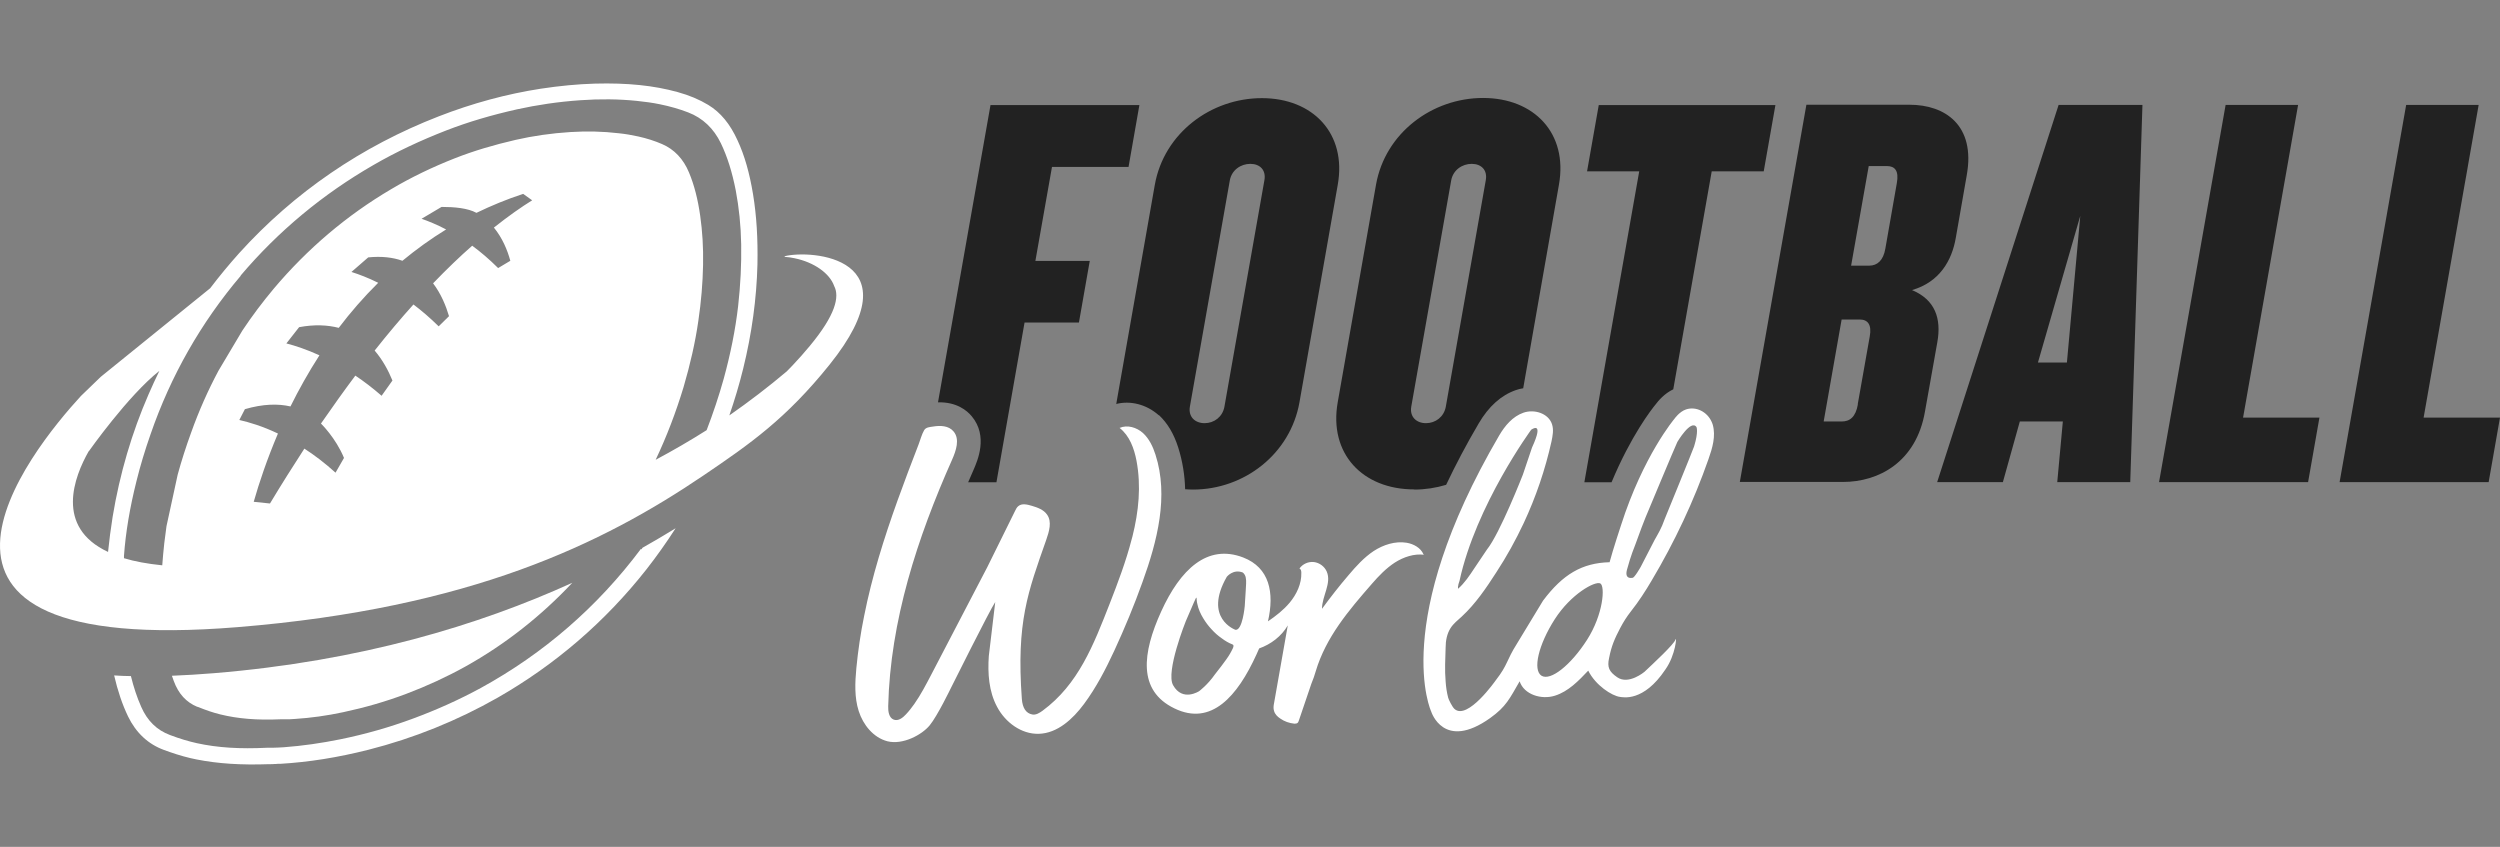<svg xmlns="http://www.w3.org/2000/svg" id="Ebene_1" width="1475.995" height="500" data-name="Ebene 1"><rect width="100%" height="100%" fill="#808080" stroke="none"/><defs><style>.cls-1{fill:#fff}.cls-2{fill:#222}</style></defs><g><path d="M1356.795 61.94h-42.8l-39.3 222.7h88l6.7-38.1h-45.1l32.5-184.6zM834.995 289.04c6.5 0 12.8-1 18.8-2.8 5.6-11.8 11.9-23.8 19.2-36.2 5.9-10.1 13.3-16.7 21.9-19.7 1.4-.5 2.9-.9 4.4-1.1l21.1-120.2c5.4-30.4-14.7-51.2-44.8-51.2s-57.8 20.7-63.2 51.2l-22.6 128.4c-5.4 30.4 14.7 51.5 45.1 51.5l.1.1Zm-1.8-48.9 23.6-133.7c1.1-6 6.4-9.7 12.1-9.7s9.4 3.7 8.3 9.7l-23.6 133.7c-1.1 6-6.1 9.7-11.7 9.7s-9.7-3.7-8.7-9.7ZM1430.895 246.54l32.5-184.6h-42.8l-39.3 222.7h88l6.7-38.1h-45.1zM1128.895 171.24c16.2-4.7 23.5-17.4 25.8-30.8l6.5-37.1c5.2-29.4-12.8-41.5-33.8-41.5h-60.9l-39.3 222.7h60.9c21.1 0 43.2-11.7 48.4-41.5 0 .1 7.3-41 7.3-41 2.5-14-1.3-25.1-15-30.8h.1Zm-25 27.4-7.1 40.1h.1c-1.3 7.5-4.8 10.1-9.5 10.1h-10.7l10.6-60.2h10.7c4.7 0 7.2 3 5.9 10Zm16-90.6-6.8 38.8c-1.2 7-4.8 10-9.5 10h-10.7l10.4-58.8h10.7c4.7 0 7.2 2.7 5.9 10ZM951.495 284.64c11.4-27.3 23.5-42.9 26-45.9 1.5-2 5-6.3 10.4-8.9l22.7-128.7h30.8-.1l6.9-39.1h-104.3l-6.9 39.1h30.8l-32.4 183.6h16.1v-.1ZM658.895 238.54c8.5-2.2 18 .2 25.2 6.6h.2c5 4.7 8.7 10.9 11.3 19 2.6 8.2 3.9 16.5 4.1 24.7 1.5.1 3 .2 4.6.2 30.4 0 57.5-21.1 62.9-51.5l22.6-128.4c5.4-30.4-14.7-51.2-44.8-51.2s-57.8 20.7-63.2 51.2l-22.6 128.4c0 .4-.1.7-.2 1h-.1Zm43.6 1.6 23.6-133.7c1.1-6 6.4-9.7 12.1-9.7s9.4 3.7 8.3 9.7l-23.6 133.7c-1.1 6-6.1 9.7-11.7 9.7s-9.7-3.7-8.7-9.7ZM1143.695 284.64h38.8l10-35.8h25.4l-3.3 35.8h43.1l7.2-222.7h-49.5l-71.7 222.7Zm76.6-70.6h-17.1l25-86.6-7.9 86.6ZM573.695 245.74c9.9 11.8 3.3 26.5 1.2 31.4-1.1 2.6-2.2 5.1-3.3 7.6h16.7l16.6-94.3h32.1l6.4-36.4h-32.1l9.8-55.5h45.2l6.4-36.5h-87.9l-31 175.5c10.9-.3 17.1 4.8 19.9 8.2Z" class="cls-2"/></g><g><path d="M116.593 417.266c4.9 2 9.3 3.5 13.4 4.5 10.5 2.6 21.8 3.5 35.6 2.9h2.7c1.9 0 3.9 0 5.8-.2 9.3-.6 18.9-1.9 28.6-4 12.7-2.7 25.2-6.3 37.1-10.8 12.2-4.6 23.9-10 34.9-16.1 23.5-13.1 44.6-29.7 63.2-49.5-54.9 25-125.1 46.3-211.8 53.4-8.7.7-16.9 1.2-24.6 1.5.4 1.1.7 2.1 1.1 3.1 2.8 7.6 7.4 12.6 14 15.3v-.1Z" class="cls-1"/><path d="M378.393 324.066c-25.5 34.1-57.3 61.7-94.5 82.1-12.5 6.8-26 12.9-40.1 18.1-13.7 5.1-28.1 9.2-42.8 12.2-11.3 2.3-22.5 3.9-33.3 4.7-2.2.2-4.5.2-6.7.3h-3.2c-16.1.8-29.3 0-41.6-2.7-4.9-1.1-10-2.6-15.8-4.8-7.8-2.9-13.4-8.4-17-16.6-2.5-5.6-4.5-11.7-6.1-18.2-3.4 0-6.7-.2-9.9-.4 2.1 9.1 4.8 17.1 8.2 24.2 4.7 9.7 11.9 16.4 21.2 19.8 4.6 1.7 10 3.5 15.5 4.8 1.2.3 2.4.5 3.7.8 12.6 2.5 26.3 3.4 42.9 2.8h1c.7 0 1.4 0 2.2-.1.6 0 1.2 0 1.8-.1h1.5c16.9-1 33.9-3.7 52.1-8.3 26.8-6.8 52.5-17.2 76.4-30.8 33.9-19.4 63.4-44.8 87.6-75.5 6.2-7.9 12-16.1 17.4-24.5-6.2 3.8-12.7 7.7-19.5 11.5-.2.3-.5.6-.7 1l-.3-.3Z" class="cls-1"/><path d="m462.993 151.166.5.5c1.8.1 3.7.4 5.6.8 11.7 2.4 20.8 9 23.4 16.4 3.3 6.3.8 17.1-14.4 35.4-3.3 4-6.7 7.8-10.1 11.4-1.2 1.2-2.3 2.4-3.5 3.6-11 9.3-22.3 17.9-33.9 26 3.1-9 5.9-18.3 8.2-27.7 5.1-20.7 7.9-41.3 8.4-61.4.3-15.2-.5-28.7-2.6-41.5-2.1-12.7-5-22.8-9.1-31.7-4.5-9.9-10.1-16.6-17.3-21-5.3-3.2-11.2-5.7-18.1-7.6-14.1-3.9-29.6-5.5-48.8-5-10.3.3-20.7 1.3-32 3-20.1 3.1-40.4 8.6-60.2 16.3-45.6 17.7-85.3 44.8-117.9 80.8-6 6.7-11.7 13.6-17.1 20.7l-64.6 52.3-11.7 11.3c-29.4 32-128.8 154.5 92.4 136.5 137.8-11.2 215.7-49.3 275.2-89.6 27.3-18.5 48.7-33.4 74.4-65.4 51.1-63.7-11.3-67.9-26.5-64h-.3v-.1Zm-320.9 11.5c22.2-26.2 48.6-48.1 78.5-65.3 13.3-7.7 27.8-14.5 43-20.4 12.9-5 26.5-9 41.6-12.4 11.8-2.6 24.4-4.5 37.6-5.4 11.3-.8 22.5-.7 33.2.4 4.8.5 9.3 1.1 13.6 2 5.9 1.2 11.5 2.8 16.7 4.8 8.6 3.3 15.1 9.5 19.3 18.2 3.9 8.1 6.7 17.2 8.8 27.9 1.9 10.1 3 20.5 3.2 31.8.2 11.6-.4 23.9-1.8 36.4-1.6 13.9-4.5 28.3-8.5 42.9-2.9 10.4-6.3 20.5-10.1 30.4-9.8 6.2-19.8 12-30.1 17.5 6.5-13.7 12-28.1 16.5-43 3.9-13.3 6.9-26.4 8.7-39 1.7-11.4 2.6-22.5 2.8-33.1.2-10.3-.4-19.8-1.7-29-1.4-9.8-3.5-18.1-6.6-25.5-3.3-8-8.7-13.7-15.9-16.8-4.4-1.9-9.1-3.4-14.1-4.5-3.7-.8-7.5-1.5-11.6-1.9-9.2-1.1-18.8-1.3-28.4-.7-11.3.7-22.2 2.3-32.3 4.6-13 3-24.8 6.5-36 10.9-13.2 5.2-25.9 11.3-37.5 18.2-26.2 15.4-49.5 35.2-69.4 58.8-6.6 7.9-12.8 16.1-18.5 24.7l-14.1 23.7c-6.2 11.6-11.6 23.8-16.1 36.4-3.1 8.5-5.8 16.9-8 25l-6.6 30.4c-.5 3.4-.9 6.7-1.3 10-.5 4.6-.9 9-1.2 13.1-8.9-.9-16.4-2.3-22.6-4.2v-1.4c1-13.8 3.4-28.2 7.4-44.2 2.2-8.9 5-18.2 8.3-27.6 11.9-34.5 29.8-65.9 53.2-93.5v-.2Zm26.9 40.2 7.6-9.7c9.1-1.7 16.8-1.3 23.4.4 6.9-9.1 14.7-18.1 23.3-26.6-6-3-11.4-5-15.8-6.4l9.9-8.6c7.9-.8 14.6 0 20.2 2 8-6.6 16.5-12.8 25.8-18.5-5.5-2.9-10.5-4.9-14.5-6.3l11.8-7c7.6 0 15.5.7 20.6 3.5 8.7-4.2 17.8-8 27.6-11.2l5.3 3.8c-6.3 3.9-13.9 9.2-22.6 16.1 5 6.1 8 13.3 9.7 19.6l-7.2 4.3c-5.2-5.2-10.3-9.5-15.3-13.2-7.2 6.3-14.9 13.7-23.1 22.2 4.7 6.2 7.6 13.3 9.4 19.4l-6.1 6c-5.1-5-10.1-9.3-14.9-12.9-7.3 8.1-15 17.2-22.9 27.2 4.7 5.5 8.1 11.8 10.5 17.7l-6.4 9c-5.3-4.6-10.4-8.5-15.5-11.9-6.6 8.8-13.3 18.2-20.3 28.3 0 0 8.7 8.4 13.6 20.3l-5 8.7c-6.3-5.7-12.5-10.4-18.4-14.2-6.6 10.2-13.4 20.9-20.3 32.4l-9.6-1c3.2-11.3 7.9-25.2 14.3-40.3-9.2-4.4-17.1-6.7-22.8-8l3.3-6.4c10.7-3.1 19.5-3.3 26.9-1.6 4.9-9.9 10.6-20.1 17.1-30.2-7.5-3.4-14.1-5.6-19.5-7h-.1v.1Zm-116.5 63.5s23.1-32.8 41.6-47.4c-2.2 4.6-4.4 9.2-6.4 13.9-9.8 22.5-17 46.8-21.2 72.3-1.1 6.9-2 13.8-2.7 20.7-31.5-14.7-20-44.4-11.4-59.5h.1Z" class="cls-1"/></g><path d="M682.195 268.44c-1.5-4.7-3.7-9.4-7.4-12.8-3.7-3.3-9.2-5-13.8-3 5.9 4.6 8.6 12.1 10 19.4 2.8 14.9 1.3 29.9-2.4 44.7l-.5 1.8c-3.3 12.8-8.1 25.5-12.9 37.8-9.6 24.5-18.5 47.7-39.7 63.3-1.8 1.3-3.9 2.6-6 2.2-3.8-.7-5.8-3.9-6.2-9.2-3.3-45.5 3.6-63.1 14.4-93.9 1.7-4.9 3.5-10.7.5-14.9-2-2.9-5.6-4.2-9-5.2-2.7-.8-5.9-1.6-8 .2-.9.7-1.4 1.8-1.9 2.8-5.5 11.1-10.9 22.1-16.4 33.2-11 21.2-22 42.3-33.1 63.5-3.1 5.9-6.2 11.9-10 17.3-1.5 2.1-3.1 4.2-4.9 6.1-1.9 2.1-4.7 4.2-7.3 3.1-2.8-1.1-3.3-4.9-3.2-7.9 1.2-50.4 17.2-99.4 37.7-145.5 2.4-5.4 4.7-12.2.9-16.7-2.9-3.5-7.9-3.6-12.1-2.9-2 .3-4.3.4-5.3 2.2-1.4 2.4-2.2 5.6-3.2 8.2-4.3 11.1-8.5 22.2-12.5 33.3-8 22.3-15.1 44.9-19.7 68.1-2.1 10.2-3.6 20.5-4.6 30.8-.8 8.5-1.2 17.3 1.4 25.4s8.6 15.6 16.9 17.8c9.1 2.3 20.4-3.8 25-9.4s12.5-22 12.5-22 23-46.1 26.2-50.8l-3.8 31.9c-.7 10.2 0 20.9 4.9 30 4.8 9.1 14.3 16.2 24.6 15.9 11-.3 20.1-8.7 26.7-17.6 7.2-9.7 12.8-20.5 17.9-31.5 6.1-13.2 11.7-26.7 16.6-40.4 8.8-24.3 15.6-50.9 7.7-75.3M735.695 344.64c0 1.3-.2 2.5-.2 3.7l-.6 9.5s-1.3 14.6-5.5 14c0 0-19.1-6.8-5.1-31.3 0 0 3.8-4.8 9.5-2.5.9.8 1.5 1.8 1.7 3 .2 1.1.3 2.3.2 3.6m-9.5 41.3c-1.7 3.2-8.9 12.2-8.9 12.2-4.3 6.2-9.3 9.9-9.3 9.9s-9.8 6.5-15.4-3.5c-4.5-7.9 7.5-37.8 7.5-37.8s4.4-10.1 4.7-10.9c2.4-5.7 1.3-2 2.1.7.6 3 1.9 5.9 3.5 8.5 1.4 2.3 3 4.5 4.9 6.5 1.8 2 3.8 3.8 6 5.3 2.1 1.6 4.2 2.8 6.3 3.6 1.7.5-.3 3.4-1.4 5.5m114.2-58.7c-1.6-3.8-5.8-6.1-9.9-6.8-6.8-1.1-13.8 1.2-19.5 4.9-5.7 3.8-10.4 9-14.8 14.2-5.5 6.4-10.7 13.1-15.7 19.9 0-7.5 5.8-15.1 2.8-22-1.3-3-4.3-5.2-7.5-5.6-3.3-.4-6.7 1.1-8.6 3.8.9.4 1.1 1.5 1.1 2.5.2 6.5-2.8 12.8-6.9 17.7-3.6 4.3-8.1 7.8-12.8 11 3.9-17 .9-31.7-14.6-37.7-21.3-8.2-37.2 7.2-48.4 31.8-11.2 24.6-14 46.8 7.8 57.3 21.8 10.6 37.2-7.2 48.4-31.8.5-1.2 1.1-2.4 1.6-3.6 7-2.5 13.2-7.2 16.9-13.6l-8.1 45.9c-.3 1.5-.5 3.1 0 4.6.5 1.9 2 3.4 3.7 4.5 2.4 1.7 5.3 2.7 8.2 3 .5 0 1.1 0 1.6-.2.7-.3 1-1.1 1.2-1.8 2.4-7.2 4.9-14.3 7.3-21.5 1.1-2.7 2-5.2 2.6-7.4 6-20.1 19.4-35.9 33.2-51.7 4-4.6 8.3-9.1 13.5-12.5 5.2-3.3 11.4-5.4 17.4-4.6-.3 0-.4 0-.4-.3M936.995 377.74c-9.6 15-21.6 24.5-26.9 21.2-5.3-3.4-1.8-18.3 7.8-33.3s23.8-22.7 26.9-21.2c3 1.6 1.8 18.3-7.8 33.3m-76.1-31.6c0-1.1.5-2.1.8-3.2 9.7-44.7 42.3-89.2 42.3-89.2s8.1-6 .5 10.5l-5.4 16s-13.6 34.8-21.2 44.2c-2 3-5.4 8-7.4 11-2.9 4.4-5.8 8.8-9.7 12.2v-1.5m99.8-9.9c.8-2.8 2-7.5 5-15 1.3-3.3 2.3-6.5 3.6-9.8.7-1.7 1.6-4.2 2.3-5.9 0 0 17.4-41.7 18.8-44.6 0 0 8-13.6 11.3-8.8 0 0 1.3 2.6-1.4 11.4-.5 1.7-17.4 43-17.4 43-1.9 5.5-4 8.8-5.9 12.2l-8.2 15.9s-4 7.1-5 6.5c0 0-4.8 1.2-3.1-4.9m-4 34.5c1.9-3.6 3.8-6.6 6.3-9.8 4.6-5.8 8.6-12 12.3-18.3 13.5-22.7 24.8-46.7 33.5-71.6 2.3-6.5 4.4-13.6 2.5-20.3-.2-.6-.4-1.2-.7-1.8-2.6-5.8-9.2-9.2-15.1-7.2-3.9 1.3-6.8 5.5-6.8 5.5s-18.4 21.7-31.6 63c0 0-4.8 14.5-6.7 21.7-16.2.4-27.6 7.1-39.3 22.7l-15.4 25.4c-6.5 10.3-5.2 12.2-12.5 21.6 0 0-16.7 23.9-24.4 16.9-1.4-1.3-3.5-5.7-3.7-6.6-.8-3.1-1.3-6.4-1.5-9.6-.6-6.6-.2-13.5 0-20.1 0-4 .8-8.1 2.9-11.4 1.7-2.7 4.3-4.7 6.7-6.9 8-7.4 14.4-16.8 20.3-26 6.1-9.3 11.5-19.1 16.2-29.1 7.2-15.4 12.7-31.6 16.4-48.2.7-3.4 1.4-6.9.3-10.2-2.1-6.4-10.4-9-16.8-6.8s-11 7.7-14.4 13.5c-64.7 110.7-40.1 163-40.1 163s7.3 23.4 34.8 3.8c9.5-6.8 11.5-11.5 17.4-21.7 2.6 7.9 12.9 11 20.8 8.5 8-2.5 14-8.8 19.7-14.8 4.3 8.7 14 14.9 18.7 15.5 1.7.2 13.9 3.2 26.8-16.1 6.2-8.7 6.9-20.5 6-17.7s-12.9 13.9-18.3 19c0 0-9.4 7.9-16.1 3.2-4.8-3.3-6-5.9-4.8-11.3 1.4-7.2 3.3-11.5 6.6-17.8" class="cls-1"/></svg>